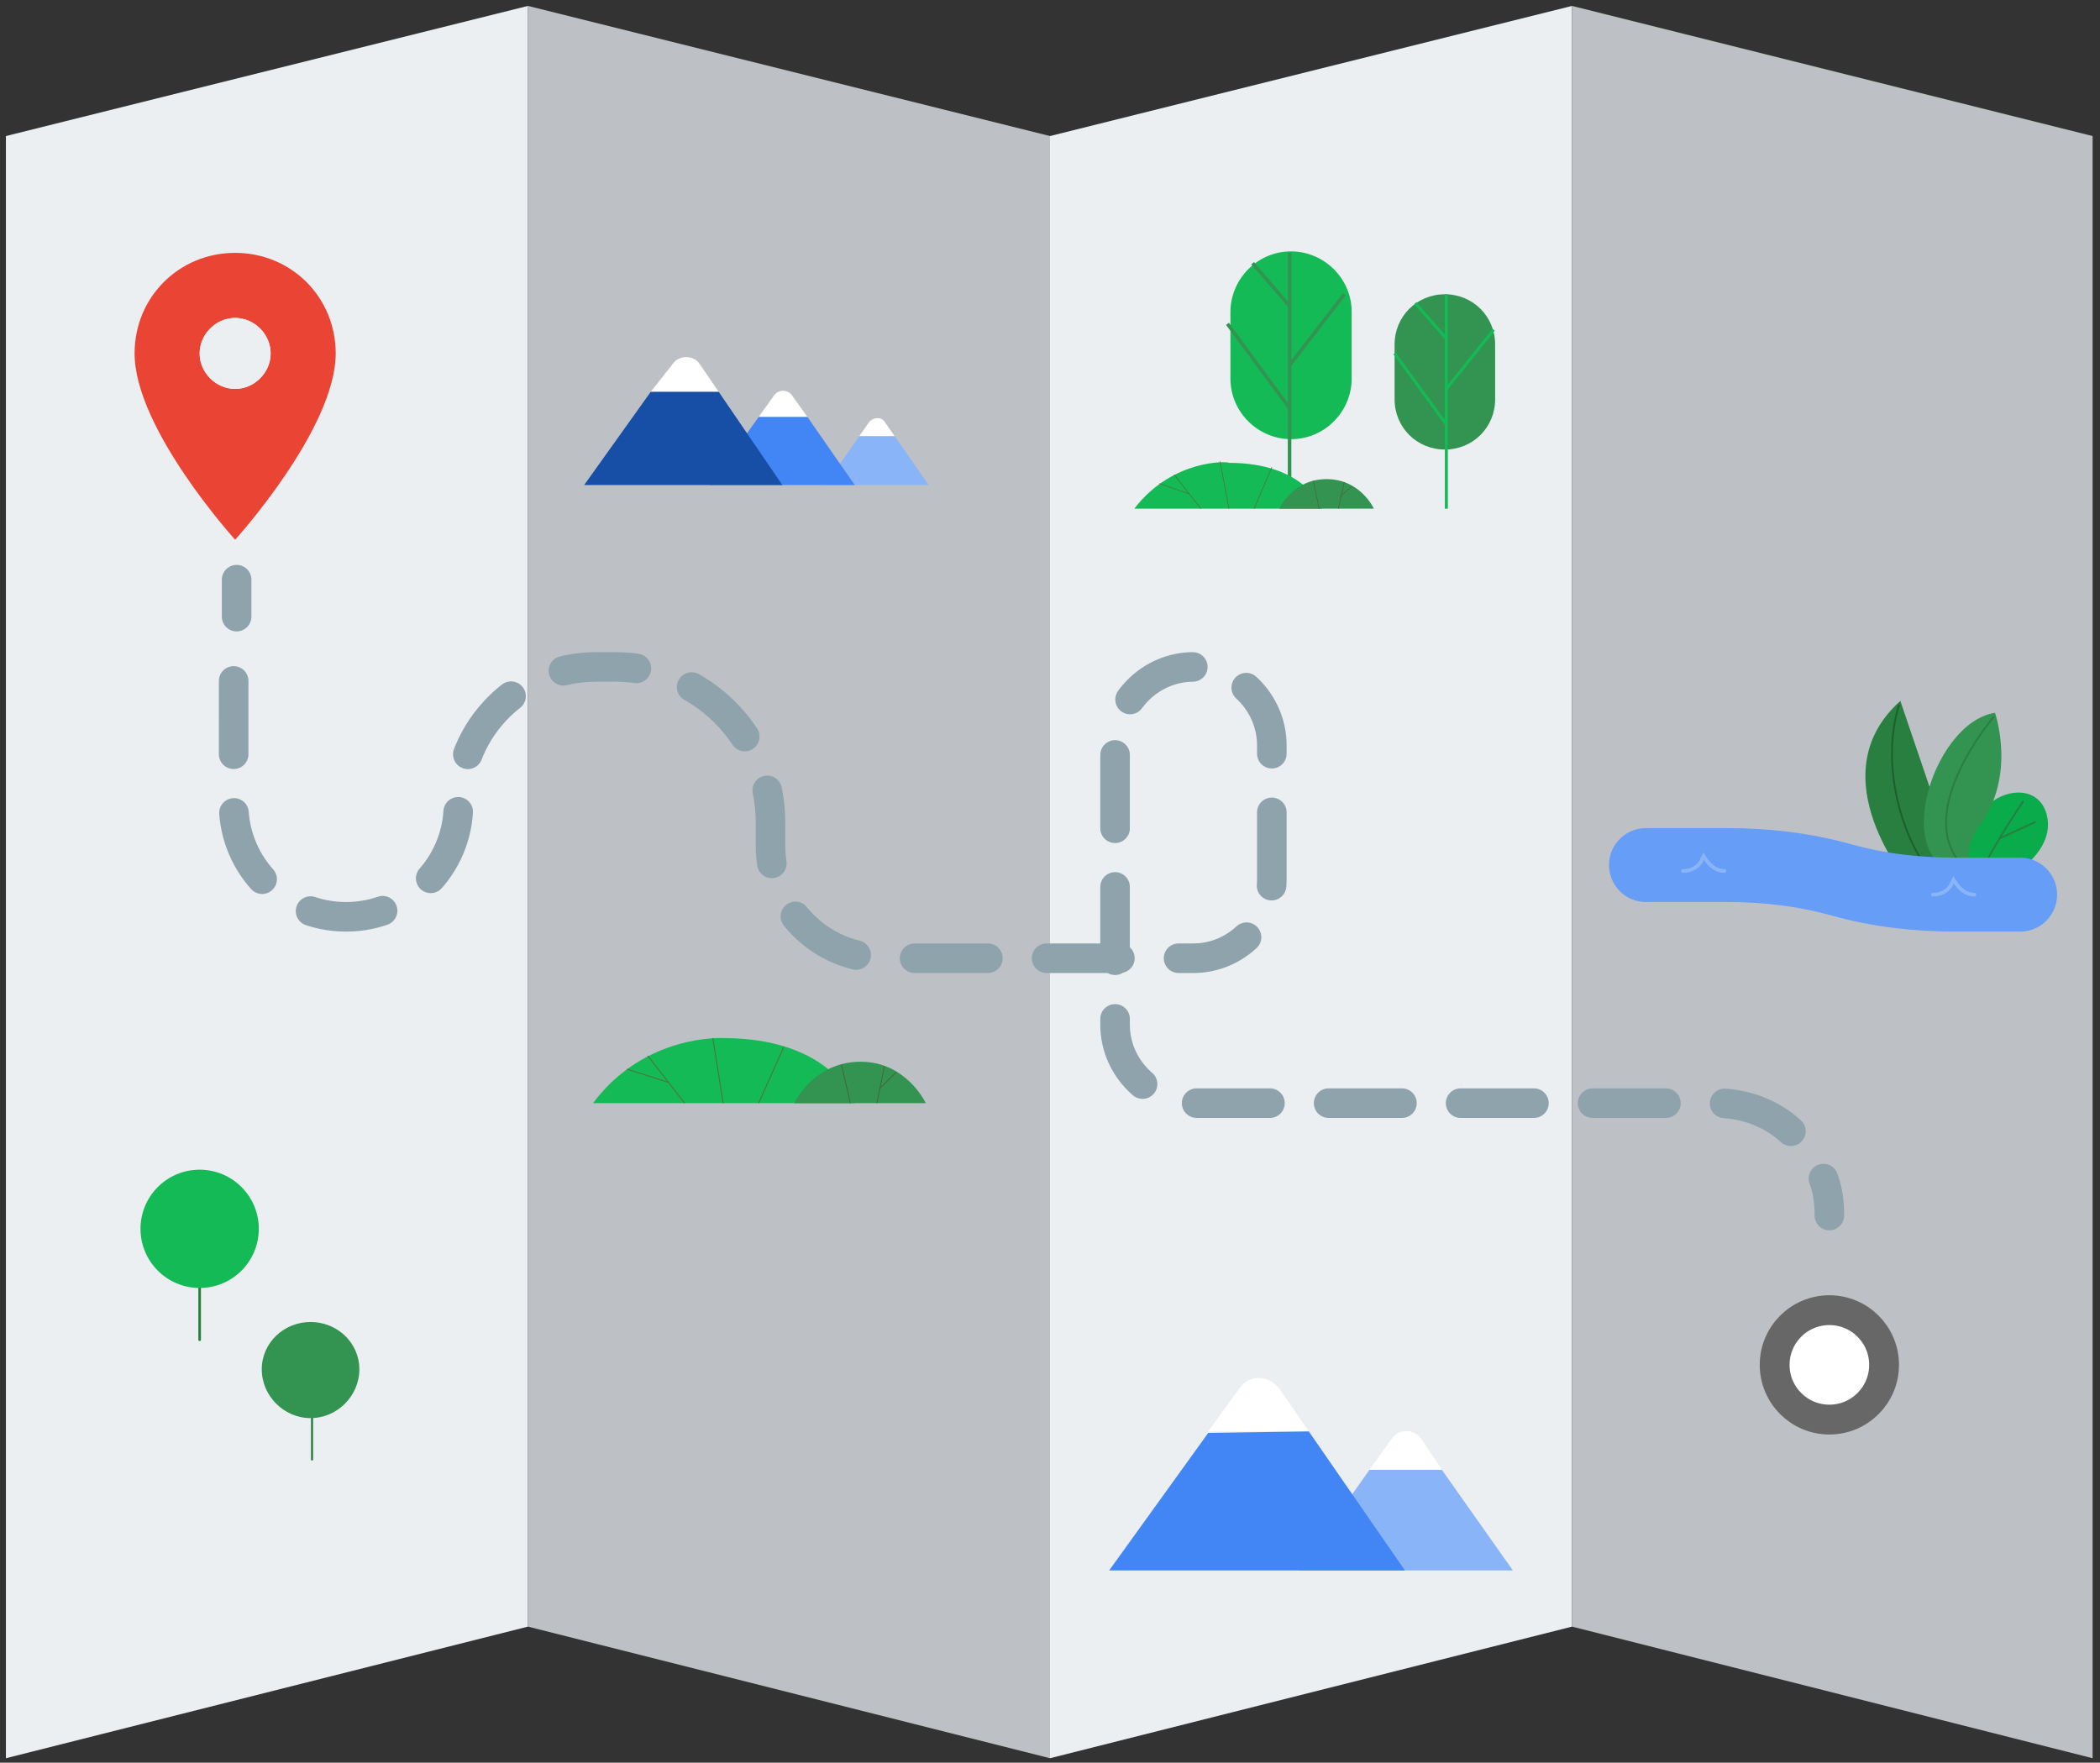 <?xml version="1.0" encoding="utf-8"?>
<!-- Generator: Adobe Illustrator 25.0.0, SVG Export Plug-In . SVG Version: 6.00 Build 0)  -->
<svg version="1.1" id="Layer_1" xmlns="http://www.w3.org/2000/svg" xmlns:xlink="http://www.w3.org/1999/xlink" x="0px" y="0px"
	 viewBox="0 0 142 119.2" style="enable-background:new 0 0 142 119.2;" xml:space="preserve">
<rect x="0" y="0" width="142" height="119.2" fill="#333333" stroke="none"/>
<style type="text/css">
	.st0{fill:#ECEFF1;}
	.st1{fill:#BDC1C6;}
	.st2{fill:#EA4435;}
	.st3{fill:#339451;}
	.st4{fill:none;stroke:#13BA56;stroke-width:0.201;stroke-miterlimit:10;}
	.st5{fill:#13BA56;}
	.st6{fill:none;stroke:#339451;stroke-width:0.24;stroke-miterlimit:10;}
	.st7{fill:none;stroke:#456833;stroke-width:4.393233e-02;stroke-miterlimit:10;}
	.st8{fill:none;stroke:#4D753B;stroke-width:4.751053e-02;stroke-miterlimit:10;}
	.st9{fill:#2F89D3;stroke:#144A24;stroke-width:0.109;stroke-miterlimit:10;}
	.st10{fill:none;stroke:#287F40;stroke-width:0.142;stroke-linecap:round;stroke-linejoin:round;stroke-miterlimit:10;}
	.st11{fill:none;stroke:#456833;stroke-width:6.132635e-02;stroke-miterlimit:10;}
	.st12{fill:none;stroke:#4D753B;stroke-width:6.629607e-02;stroke-miterlimit:10;}
	.st13{fill:#2F89D3;stroke:#144A24;stroke-width:0.152;stroke-miterlimit:10;}
	.st14{fill:none;stroke:#287F40;stroke-width:0.176;stroke-linecap:round;stroke-linejoin:round;stroke-miterlimit:10;}
	.st15{fill:#09AB4B;}
	.st16{fill:none;stroke:#287F40;stroke-width:0.123;stroke-linecap:round;stroke-miterlimit:10;}
	.st17{fill:#287F40;}
	.st18{fill:none;stroke:#1D602D;stroke-width:0.123;stroke-linecap:round;stroke-miterlimit:10;}
	.st19{fill:#FFFFFF;stroke:#676767;stroke-width:2.017;stroke-miterlimit:10;}
	.st20{fill:none;stroke:#669DF6;stroke-width:5;stroke-linecap:round;stroke-miterlimit:10;}
	.st21{fill:none;stroke:#8AB4F8;stroke-width:0.25;stroke-linecap:round;stroke-miterlimit:10;}
	.st22{fill:none;stroke:#8FA3AD;stroke-width:2;stroke-linecap:round;stroke-linejoin:round;}
	.st23{fill:none;stroke:#8FA3AD;stroke-width:2;stroke-linecap:round;stroke-linejoin:round;stroke-dasharray:4.958,3.967;}
	.st24{fill:#FFFFFF;}
	.st25{fill:#8AB4F8;}
	.st26{fill:#4285F4;}
	.st27{fill:#174EA6;}
</style>
<g>
	<g>
		<polygon class="st0" points="35.7,110 0.4,118.9 0.4,9.2 35.7,0.4 		"/>
		<polygon class="st1" points="71,118.9 35.7,110 35.7,0.4 71,9.2 		"/>
		<polygon class="st0" points="106.3,110 71,118.9 71,9.2 106.3,0.4 		"/>
		<polygon class="st1" points="141.5,118.9 106.3,110 106.3,0.4 141.5,9.2 		"/>
	</g>
	<g>
		<path class="st2" d="M15.9,17.1c-3.8,0-6.8,3-6.8,6.8c0,5.1,6.8,12.6,6.8,12.6s6.8-7.5,6.8-12.6C22.7,20.1,19.7,17.1,15.9,17.1z
			 M15.9,26.3c-1.3,0-2.4-1.1-2.4-2.4c0-1.3,1.1-2.4,2.4-2.4c1.3,0,2.4,1.1,2.4,2.4C18.3,25.2,17.2,26.3,15.9,26.3z"/>
		<path class="st0" d="M15.9,26.3c-1.3,0-2.4-1.1-2.4-2.4c0-1.3,1.1-2.4,2.4-2.4c1.3,0,2.4,1.1,2.4,2.4
			C18.3,25.2,17.2,26.3,15.9,26.3z"/>
	</g>
	<g>
		<path class="st3" d="M101.1,27c0,1.9-1.5,3.4-3.4,3.4l0,0c-1.9,0-3.4-1.5-3.4-3.4v-3.7c0-1.9,1.5-3.4,3.4-3.4l0,0
			c1.9,0,3.4,1.5,3.4,3.4V27z"/>
		<line class="st4" x1="97.8" y1="19.9" x2="97.8" y2="34.4"/>
		<line class="st4" x1="94.3" y1="23.9" x2="97.8" y2="28.7"/>
		<line class="st4" x1="101" y1="22.3" x2="97.8" y2="26.3"/>
		<line class="st4" x1="95.7" y1="20.5" x2="97.8" y2="22.9"/>
	</g>
	<g>
		<path class="st5" d="M91.4,25.6c0,2.2-1.8,4.1-4.1,4.1l0,0c-2.2,0-4.1-1.8-4.1-4.1v-4.5c0-2.2,1.8-4.1,4.1-4.1l0,0
			c2.2,0,4.1,1.8,4.1,4.1V25.6z"/>
		<line class="st6" x1="87.2" y1="17.1" x2="87.2" y2="32.4"/>
		<line class="st6" x1="83" y1="21.9" x2="87.2" y2="27.6"/>
		<line class="st6" x1="90.9" y1="19.9" x2="87.2" y2="24.7"/>
		<line class="st6" x1="84.7" y1="17.8" x2="87.2" y2="20.7"/>
	</g>
	<g>
		<path class="st5" d="M76.7,34.4h12.7c0,0-1.1-3.1-6.3-3.1C83.1,31.2,79.3,31,76.7,34.4z"/>
		<path class="st3" d="M86.5,34.4h6.4c0,0-0.9-2-3.2-2C87.4,32.4,86.5,34.4,86.5,34.4z"/>
		<line class="st7" x1="89.2" y1="34.4" x2="88.8" y2="32.5"/>
		<line class="st7" x1="90.5" y1="34.4" x2="90.9" y2="32.6"/>
		<line class="st7" x1="90.6" y1="33.6" x2="91.4" y2="32.9"/>
		<line class="st8" x1="83.1" y1="34.4" x2="82.5" y2="31.2"/>
		<line class="st8" x1="84.8" y1="34.4" x2="86" y2="31.6"/>
		<line class="st8" x1="81.2" y1="34.4" x2="79.4" y2="32.1"/>
		<line class="st8" x1="80.4" y1="33.4" x2="78.4" y2="32.7"/>
	</g>
	<g>
		<line class="st10" x1="21.1" y1="90.1" x2="21.1" y2="98.7"/>
		<path class="st3" d="M24.3,92.6c0,1.8-1.5,3.3-3.3,3.3s-3.3-1.5-3.3-3.3c0-1.8,1.5-3.2,3.3-3.2S24.3,90.8,24.3,92.6z"/>
	</g>
	<g>
		<path class="st5" d="M40.1,74.6h17.7c0,0-1.5-4.4-8.9-4.4C48.9,70.2,43.6,69.9,40.1,74.6z"/>
		<path class="st3" d="M53.7,74.6h8.9c0,0-1.3-2.8-4.4-2.8C55,71.8,53.7,74.6,53.7,74.6z"/>
		<line class="st11" x1="57.5" y1="74.6" x2="56.9" y2="72"/>
		<line class="st11" x1="59.3" y1="74.6" x2="59.8" y2="72.1"/>
		<line class="st11" x1="59.5" y1="73.6" x2="60.6" y2="72.5"/>
		<line class="st12" x1="48.9" y1="74.6" x2="48.2" y2="70.2"/>
		<line class="st12" x1="51.3" y1="74.6" x2="53" y2="70.8"/>
		<line class="st12" x1="46.3" y1="74.6" x2="43.8" y2="71.4"/>
		<line class="st12" x1="45.2" y1="73.2" x2="42.4" y2="72.3"/>
	</g>
	<g>
		<line class="st14" x1="13.5" y1="80" x2="13.5" y2="90.6"/>
		<circle class="st5" cx="13.5" cy="83.1" r="4"/>
	</g>
	<g>
		<g>
			<path class="st15" d="M133.2,56c0.5-0.7,0.7-1.2,1.4-1.7c1.2-1,3.3-1.1,3.8,0.8c0.4,1.6-0.7,2.9-1.9,3.8l-3,0.7
				C133.5,59.4,131.8,57.7,133.2,56z"/>
			<g>
				<path class="st16" d="M136.8,54.2c0,0-1.7,2.5-2.6,4.3"/>
				<line class="st16" x1="137.6" y1="55.6" x2="135.2" y2="56.7"/>
			</g>
		</g>
		<g>
			<g>
				<path class="st17" d="M129.2,59.9l2.9-1.9l-3.6-10.6C122.8,52.5,129.2,59.9,129.2,59.9z"/>
				<path class="st18" d="M128.4,47.7c-1.3,4.3,0.4,8.9,1.7,10.7"/>
			</g>
			<path class="st3" d="M133.1,59v-1c0-0.8,0.3-1.5,0.7-2.1c2.6-3.4,1.1-7.7,1.1-7.7C130.5,48.9,127.6,59.1,133.1,59z"/>
			<path class="st16" d="M134.8,48.5c0,0-5.9,6.9-1.7,10.4"/>
		</g>
	</g>
	<circle class="st19" cx="123.7" cy="92.3" r="3.7"/>
	<path class="st20" d="M111.3,58.5h5.5c2.6,0,5.2,0.3,7.7,1l0,0c2.5,0.7,5.1,1,7.7,1h4.4"/>
	<g>
		<path class="st21" d="M113.8,58.9L113.8,58.9c0.6,0,1.1-0.3,1.3-0.8l0.1-0.2l0.2,0.3c0.3,0.4,0.7,0.7,1.2,0.7l0,0"/>
		<path class="st21" d="M130.7,60.5L130.7,60.5c0.6,0,1.1-0.3,1.3-0.8l0.1-0.2l0.2,0.3c0.3,0.4,0.7,0.7,1.2,0.7l0,0"/>
	</g>
</g>
<g>
	<g>
		<path class="st22" d="M123.7,82.2c0-0.9-0.1-1.7-0.4-2.5"/>
		<path class="st23" d="M121.1,76.5c-1.3-1.2-3.1-1.9-5-1.9H80.7c-2.9,0-5.3-2.4-5.3-5.3V50.4c0-2.9,2.4-5.3,5.3-5.3h0
			c2.9,0,5.3,2.4,5.3,5.3v9.1c0,2.9-2.4,5.3-5.3,5.3h-21c-4.2,0-7.6-3.4-7.6-7.6v-1.6c0-5.8-4.7-10.5-10.5-10.5h-1.3
			c-5.1,0-9.3,4.1-9.3,9.3v0c0,4.2-3.4,7.6-7.6,7.6h0c-4.2,0-7.6-3.4-7.6-7.6V43.7"/>
		<line class="st22" x1="16" y1="41.7" x2="16" y2="39.2"/>
	</g>
</g>
<g>
	<g>
		<path class="st24" d="M97.5,99.4l-1.4-2.1c-0.5-0.7-1.5-0.7-2,0l-1.5,2.1L97.5,99.4z"/>
		<polygon class="st25" points="92.6,99.4 87.8,106.2 102.3,106.2 97.5,99.4 		"/>
	</g>
	<g>
		<path class="st24" d="M88.5,96.8l-2-2.9c-0.7-0.9-2-1-2.7,0l-2.1,2.9L88.5,96.8z"/>
		<polygon class="st26" points="81.7,96.9 75,106.2 95,106.2 88.5,96.8 		"/>
	</g>
</g>
<g>
	<g>
		<path class="st24" d="M60.5,29.5l-0.7-1c-0.2-0.3-0.7-0.3-1,0l-0.7,1L60.5,29.5z"/>
		<polygon class="st25" points="58.1,29.5 55.8,32.8 62.8,32.8 60.5,29.5 		"/>
	</g>
	<g>
		<path class="st24" d="M54.6,28.2l-1-1.4c-0.3-0.5-1-0.5-1.3,0l-1,1.4L54.6,28.2z"/>
		<polygon class="st26" points="51.3,28.2 48,32.8 57.8,32.8 54.6,28.2 		"/>
	</g>
	<g>
		<path class="st24" d="M48.6,26.5l-1.3-1.9c-0.4-0.6-1.4-0.6-1.8,0L44,26.5L48.6,26.5z"/>
		<polygon class="st27" points="44,26.5 39.5,32.8 52.9,32.8 48.6,26.5 		"/>
	</g>
</g>
</svg>
